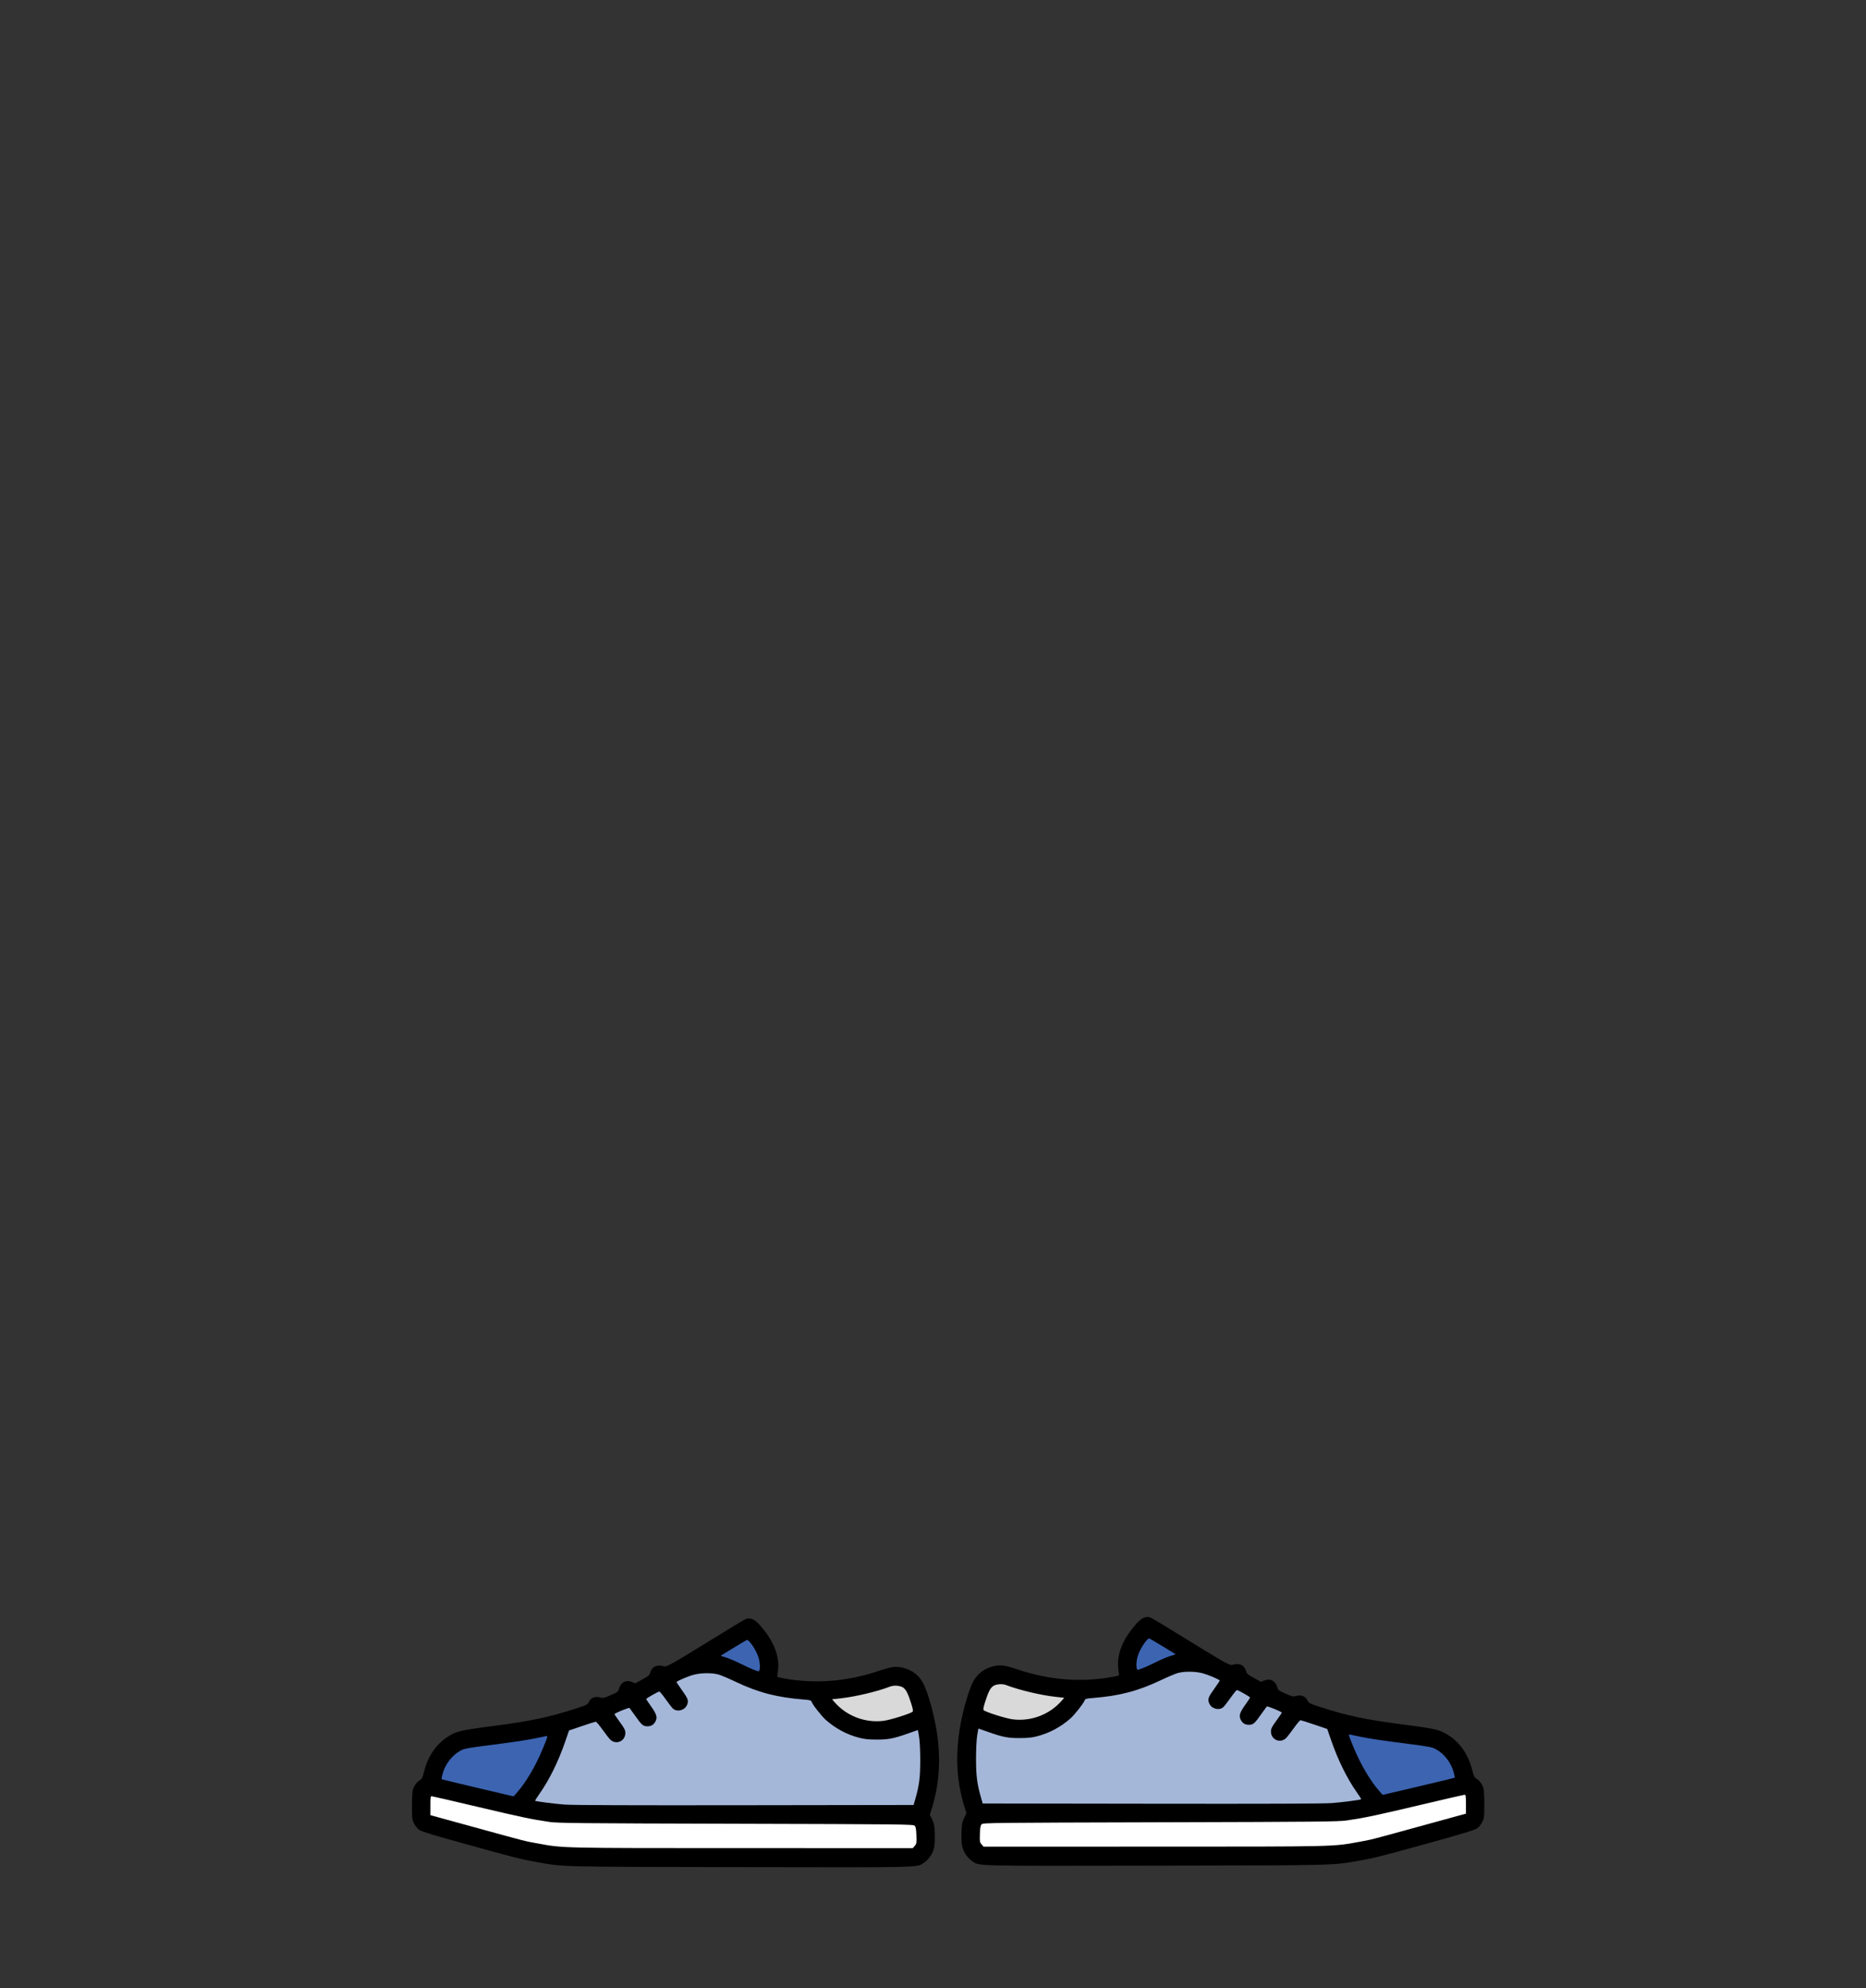 <svg width="308" height="328" viewBox="0 0 308 328" fill="none" xmlns="http://www.w3.org/2000/svg">
<rect x="0" y="0" width="308" height="328" fill="#333333" stroke="none"/>
<path d="M243.008 294.445V300.246L221.048 306.668H164.56L160.279 304.873V302.18L162.005 298.796L226.573 298.036L243.008 294.445Z" fill="white" stroke="black"/>
<path d="M164.698 276.422L176.162 278.908V281.601L170.499 285.054H164.698L161.453 282.637V278.148L164.698 276.422Z" fill="#D9D9D9" stroke="black"/>
<path d="M220.358 283.879L227.747 297.553L222.429 298.727H210.966H161.591L159.312 289.404L160.693 283.879L168.911 285.33L174.712 283.879L178.579 278.631H182.446L194.047 274.626H200.055L220.358 283.879Z" fill="#A5B7D9" stroke="black"/>
<path d="M238.658 287.263L241.972 294.1L226.573 297L220.772 284.294L238.658 287.263Z" fill="#3C64B1" stroke="black"/>
<path d="M189.145 268.826L196.05 272.555L186.659 276.974L185.416 275.662V273.245L189.145 268.826Z" fill="#3C64B1" stroke="black"/>
<path fill-rule="evenodd" clip-rule="evenodd" d="M189.036 266.798C188.417 266.968 187.878 267.433 186.929 268.62C185.249 270.72 184.412 272.94 184.549 274.938C184.588 275.508 184.661 276.076 184.71 276.2C184.786 276.39 184.608 276.46 183.583 276.644C178.431 277.569 173.21 277.161 168.029 275.427C165.971 274.738 165.296 274.627 164.291 274.809C162.666 275.104 161.369 276.022 160.648 277.387C159.707 279.171 158.569 283.497 158.204 286.678C157.741 290.712 158.067 294.494 159.185 298.042L159.524 299.118L159.144 299.893C158.817 300.562 158.757 300.881 158.706 302.205C158.672 303.09 158.716 304.072 158.809 304.519C159.01 305.49 159.635 306.449 160.413 306.985C161.706 307.874 159.835 307.826 190.679 307.773C221.356 307.72 219.844 307.759 224.628 306.898C227.079 306.458 227.833 306.266 236.299 303.925C241.371 302.522 243.414 301.899 243.787 301.641C244.087 301.434 244.445 300.995 244.65 300.584C244.981 299.92 245 299.762 245 297.651C245 296.33 244.935 295.228 244.841 294.95C244.618 294.293 244.204 293.737 243.718 293.441C243.358 293.223 243.26 293.02 242.987 291.941C242.379 289.536 241.045 287.554 239.23 286.359C237.705 285.354 237.157 285.218 231.909 284.534C225.394 283.685 222.482 283.076 217.985 281.623C216.133 281.025 216.027 280.971 215.808 280.514C215.487 279.84 214.779 279.552 213.987 279.774C213.438 279.928 213.334 279.906 212.191 279.4C211.062 278.901 210.967 278.827 210.828 278.342C210.523 277.276 209.671 276.835 208.681 277.231L208.14 277.448L206.98 276.815C205.938 276.247 205.804 276.127 205.657 275.637C205.44 274.914 204.929 274.523 204.204 274.526C203.891 274.527 203.546 274.584 203.437 274.653C203.16 274.829 202.128 274.287 198.594 272.11C191.28 267.605 190.08 266.883 189.755 266.792C189.565 266.739 189.241 266.742 189.036 266.798ZM192.011 271.651L194.063 272.906L193.114 273.207C192.592 273.372 191.545 273.819 190.787 274.2C189.142 275.027 187.842 275.557 187.731 275.446C187.498 275.213 187.533 274.063 187.8 273.182C188.161 271.994 189.382 270.176 189.73 270.309C189.856 270.357 190.882 270.961 192.011 271.651ZM198.488 276.034C199.308 276.243 201.057 276.974 201.334 277.223C201.36 277.246 200.971 277.836 200.47 278.534C199.426 279.989 199.317 280.284 199.579 280.97C199.933 281.898 201.231 282.25 201.938 281.61C202.087 281.475 202.618 280.789 203.117 280.085C203.615 279.381 204.084 278.805 204.158 278.805C204.369 278.805 206.329 279.917 206.329 280.037C206.329 280.097 205.977 280.635 205.547 281.234C204.673 282.453 204.487 282.994 204.74 283.586C205.016 284.233 205.457 284.537 206.121 284.537C206.853 284.537 207.066 284.356 208.157 282.81C208.613 282.165 209.033 281.585 209.091 281.521C209.195 281.408 211.577 282.385 211.577 282.54C211.577 282.584 211.173 283.174 210.679 283.852C209.925 284.887 209.781 285.173 209.781 285.643C209.781 286.976 211.266 287.652 212.244 286.763C212.422 286.602 212.999 285.865 213.528 285.124C214.057 284.383 214.565 283.779 214.656 283.78C214.748 283.782 215.779 284.108 216.947 284.505L219.072 285.227L219.717 287.092C220.861 290.397 222.333 293.377 223.966 295.695C224.385 296.289 224.705 296.797 224.678 296.824C224.573 296.926 221.639 297.307 219.864 297.45C218.584 297.553 209.251 297.587 190.1 297.559L162.202 297.519L161.886 296.415C161.275 294.274 161.111 292.97 161.105 290.199C161.102 288.661 161.176 287.075 161.285 286.367C161.387 285.702 161.485 285.158 161.502 285.158C161.52 285.158 162.23 285.407 163.081 285.71C165.477 286.565 166.383 286.741 168.348 286.732C169.673 286.727 170.345 286.653 171.239 286.418C173.258 285.885 175.096 284.896 176.695 283.483C177.397 282.862 178.899 280.944 179.046 280.48C179.116 280.26 179.321 280.203 180.333 280.124C184.732 279.781 187.838 278.973 191.551 277.206C192.728 276.646 194.033 276.097 194.451 275.986C195.543 275.697 197.25 275.717 198.488 276.034ZM166.094 277.99C168.139 278.784 171.768 279.65 174.181 279.92L175.663 280.086L175.227 280.583C173.231 282.856 170.184 284.013 167.18 283.64C166.035 283.498 162.673 282.439 162.354 282.12C162.26 282.026 162.34 281.587 162.6 280.773C163.146 279.067 163.465 278.449 163.971 278.125C164.465 277.809 165.465 277.745 166.094 277.99ZM224.283 286.457C226.224 286.848 227.802 287.087 232.049 287.631C235.875 288.122 236.362 288.214 237.003 288.563C238.39 289.317 239.537 290.813 239.952 292.407C240.069 292.853 240.141 293.24 240.112 293.269C240.084 293.297 237.397 293.946 234.142 294.711L228.223 296.103L227.629 295.43C226.204 293.815 224.591 291.084 223.48 288.404C222.528 286.107 222.518 286.069 222.921 286.168C223.101 286.213 223.713 286.343 224.283 286.457ZM241.962 297.633V299.197L234.607 301.217C225.776 303.642 226.575 303.438 224.261 303.863C219.971 304.652 220.763 304.634 190.338 304.636L162.34 304.639L162.017 304.268C161.717 303.924 161.697 303.8 161.741 302.543C161.778 301.47 161.838 301.138 162.034 300.942C162.269 300.708 163.705 300.692 191.521 300.619C217.686 300.55 220.925 300.518 222.319 300.315C225.267 299.884 226.997 299.52 234.227 297.81C238.215 296.867 241.587 296.09 241.72 296.082C241.937 296.071 241.962 296.231 241.962 297.633Z" fill="black"/>
<path d="M69.992 294.691V300.492L91.952 306.914H148.44L152.721 305.119V302.426L150.995 299.042L86.427 298.282L69.992 294.691Z" fill="white" stroke="black"/>
<path d="M148.302 276.668L136.838 279.154V281.847L142.501 285.3H148.302L151.547 282.883V278.394L148.302 276.668Z" fill="#D9D9D9" stroke="black"/>
<path d="M92.642 284.126L85.253 297.799L90.571 298.973H102.034H151.409L153.688 289.65L152.307 284.126L144.089 285.576L138.288 284.126L134.421 278.877H130.554L118.953 274.872H112.945L92.642 284.126Z" fill="#A5B7D9" stroke="black"/>
<path d="M74.343 287.509L71.028 294.346L86.427 297.246L92.228 284.54L74.343 287.509Z" fill="#3C64B1" stroke="black"/>
<path d="M123.855 269.072L116.95 272.801L126.341 277.22L127.584 275.908V273.491L123.855 269.072Z" fill="#3C64B1" stroke="black"/>
<path fill-rule="evenodd" clip-rule="evenodd" d="M123.964 267.044C124.583 267.214 125.122 267.679 126.071 268.866C127.751 270.966 128.588 273.186 128.451 275.184C128.412 275.754 128.339 276.322 128.29 276.446C128.214 276.636 128.392 276.706 129.417 276.89C134.569 277.815 139.79 277.407 144.971 275.673C147.029 274.984 147.704 274.873 148.709 275.055C150.334 275.35 151.631 276.268 152.352 277.633C153.293 279.417 154.431 283.743 154.796 286.924C155.259 290.959 154.933 294.74 153.815 298.289L153.476 299.364L153.856 300.14C154.183 300.808 154.243 301.127 154.294 302.451C154.328 303.336 154.284 304.318 154.191 304.765C153.99 305.736 153.365 306.695 152.587 307.231C151.294 308.12 153.165 308.072 122.321 308.019C91.644 307.966 93.156 308.005 88.372 307.144C85.921 306.704 85.167 306.512 76.701 304.171C71.629 302.768 69.586 302.145 69.213 301.887C68.913 301.68 68.555 301.241 68.35 300.83C68.019 300.166 68 300.008 68 297.897C68 296.576 68.065 295.475 68.159 295.196C68.382 294.539 68.796 293.983 69.282 293.687C69.642 293.469 69.74 293.266 70.013 292.187C70.621 289.782 71.955 287.8 73.77 286.605C75.295 285.6 75.843 285.464 81.091 284.78C87.606 283.931 90.518 283.322 95.015 281.869C96.867 281.271 96.974 281.217 97.192 280.76C97.513 280.086 98.221 279.798 99.013 280.02C99.562 280.174 99.666 280.152 100.809 279.646C101.938 279.147 102.033 279.073 102.172 278.588C102.477 277.522 103.329 277.081 104.319 277.477L104.86 277.694L106.02 277.061C107.062 276.493 107.196 276.374 107.343 275.883C107.56 275.161 108.071 274.769 108.796 274.772C109.109 274.773 109.454 274.83 109.563 274.899C109.84 275.075 110.872 274.533 114.406 272.356C121.72 267.851 122.92 267.129 123.245 267.038C123.435 266.985 123.759 266.988 123.964 267.044ZM120.989 271.898L118.937 273.152L119.886 273.453C120.408 273.618 121.455 274.065 122.213 274.446C123.858 275.273 125.158 275.803 125.269 275.692C125.502 275.459 125.467 274.309 125.2 273.428C124.839 272.241 123.618 270.422 123.27 270.555C123.144 270.603 122.118 271.207 120.989 271.898ZM114.512 276.28C113.692 276.489 111.943 277.22 111.666 277.469C111.64 277.492 112.029 278.082 112.53 278.78C113.574 280.235 113.683 280.53 113.421 281.216C113.067 282.144 111.769 282.496 111.062 281.856C110.913 281.721 110.382 281.035 109.883 280.331C109.385 279.627 108.916 279.051 108.842 279.051C108.631 279.051 106.671 280.163 106.671 280.283C106.671 280.343 107.023 280.881 107.453 281.481C108.327 282.699 108.513 283.24 108.26 283.832C107.984 284.48 107.543 284.783 106.879 284.783C106.147 284.783 105.934 284.602 104.843 283.057C104.387 282.411 103.967 281.831 103.909 281.767C103.805 281.654 101.423 282.631 101.423 282.787C101.423 282.83 101.827 283.42 102.321 284.098C103.075 285.133 103.219 285.42 103.219 285.889C103.219 287.223 101.734 287.898 100.756 287.009C100.578 286.848 100.001 286.111 99.472 285.37C98.943 284.629 98.435 284.025 98.344 284.026C98.252 284.028 97.221 284.354 96.052 284.751L93.927 285.474L93.283 287.338C92.139 290.643 90.667 293.623 89.034 295.941C88.615 296.535 88.295 297.043 88.322 297.07C88.427 297.172 91.361 297.553 93.136 297.696C94.416 297.799 103.749 297.833 122.9 297.806L150.798 297.766L151.114 296.661C151.725 294.52 151.889 293.216 151.895 290.446C151.898 288.907 151.824 287.321 151.715 286.613C151.613 285.948 151.515 285.404 151.498 285.404C151.48 285.404 150.77 285.653 149.919 285.956C147.523 286.811 146.617 286.987 144.652 286.978C143.327 286.973 142.655 286.9 141.761 286.664C139.742 286.131 137.904 285.142 136.305 283.729C135.603 283.108 134.101 281.19 133.954 280.726C133.884 280.506 133.679 280.449 132.667 280.37C128.268 280.027 125.162 279.219 121.449 277.452C120.272 276.892 118.967 276.343 118.549 276.232C117.457 275.943 115.75 275.963 114.512 276.28ZM146.906 278.236C144.861 279.03 141.232 279.896 138.819 280.166L137.337 280.332L137.773 280.829C139.769 283.102 142.816 284.259 145.82 283.886C146.965 283.744 150.327 282.685 150.646 282.366C150.74 282.272 150.66 281.833 150.4 281.019C149.854 279.313 149.535 278.695 149.029 278.371C148.535 278.055 147.535 277.991 146.906 278.236ZM88.717 286.703C86.776 287.094 85.198 287.333 80.951 287.878C77.126 288.368 76.638 288.46 75.997 288.809C74.61 289.564 73.463 291.059 73.048 292.653C72.931 293.099 72.859 293.487 72.888 293.515C72.916 293.543 75.603 294.192 78.858 294.957L84.777 296.349L85.371 295.676C86.796 294.061 88.409 291.33 89.52 288.65C90.472 286.353 90.482 286.315 90.079 286.414C89.899 286.459 89.287 286.589 88.717 286.703ZM71.038 297.879V299.443L78.393 301.463C87.224 303.888 86.425 303.684 88.739 304.109C93.029 304.898 92.237 304.88 122.662 304.882L150.66 304.885L150.983 304.514C151.283 304.17 151.303 304.047 151.259 302.789C151.222 301.716 151.162 301.384 150.966 301.188C150.731 300.954 149.295 300.938 121.479 300.865C95.314 300.796 92.075 300.764 90.681 300.561C87.733 300.13 86.003 299.766 78.773 298.056C74.785 297.113 71.413 296.336 71.28 296.328C71.064 296.317 71.038 296.477 71.038 297.879Z" fill="black"/>
</svg>
